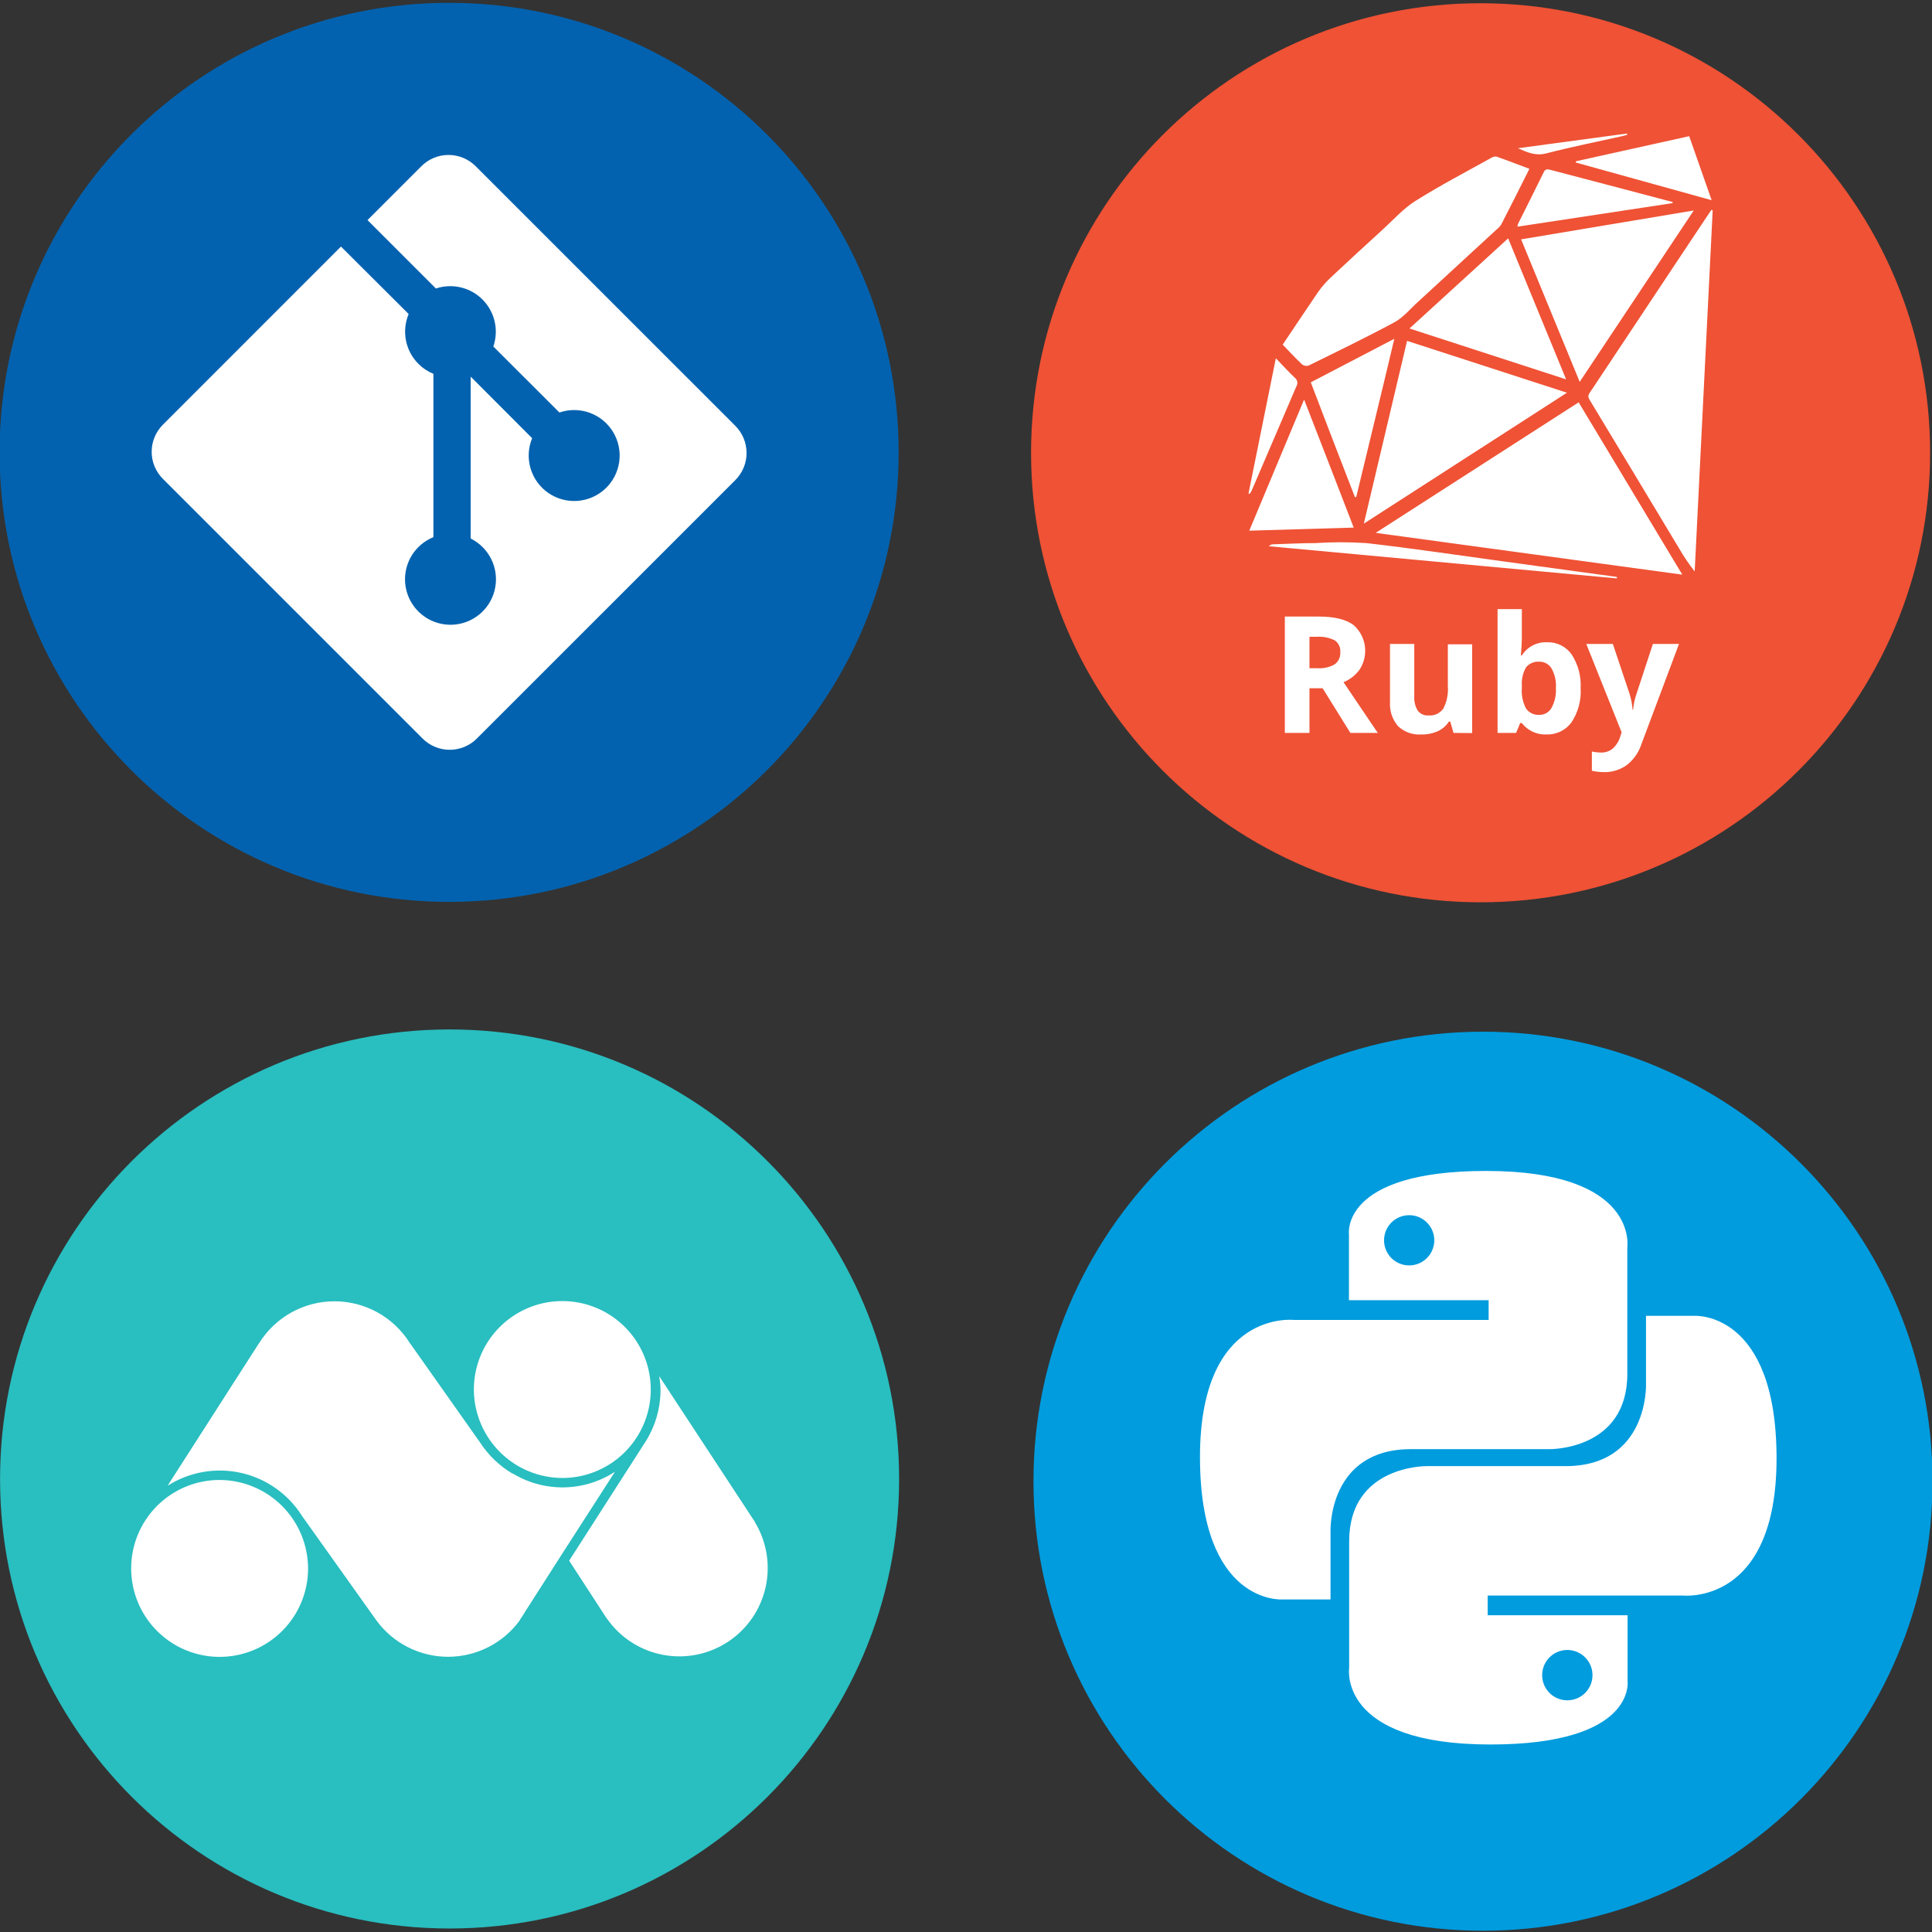<svg width="300" height="300" viewBox="0 0 300 300" fill="none" xmlns="http://www.w3.org/2000/svg">
<rect x="0" y="0" width="300" height="300" fill="#333333" stroke="none"/>
<g clip-path="url(#clip0_13_861)">
<path d="M69.738 140.043C108.289 140.043 139.541 108.791 139.541 70.24C139.541 31.689 108.289 0.438 69.738 0.438C31.187 0.438 -0.065 31.689 -0.065 70.24C-0.065 108.791 31.187 140.043 69.738 140.043Z" fill="#0362AF"/>
<path d="M230.278 299.805C268.829 299.805 300.081 268.554 300.081 230.003C300.081 191.452 268.829 160.2 230.278 160.2C191.727 160.2 160.476 191.452 160.476 230.003C160.476 268.554 191.727 299.805 230.278 299.805Z" fill="#009CDE"/>
<path d="M69.811 299.457C108.362 299.457 139.614 268.205 139.614 229.654C139.614 191.103 108.362 159.851 69.811 159.851C31.26 159.851 0.008 191.103 0.008 229.654C0.008 268.205 31.26 299.457 69.811 299.457Z" fill="#29BEC0"/>
<path d="M229.905 140.108C268.456 140.108 299.708 108.856 299.708 70.305C299.708 31.754 268.456 0.503 229.905 0.503C191.354 0.503 160.103 31.754 160.103 70.305C160.103 108.856 191.354 140.108 229.905 140.108Z" fill="#EF5235"/>
<path d="M245.132 62.473L213.616 82.743L261.227 89.23L245.132 62.473ZM265.735 32.595C264.324 34.708 262.916 36.822 261.511 38.935C256.689 46.189 251.868 53.446 247.046 60.705C246.778 61.111 246.43 61.435 246.811 62.051C251.459 69.743 256.095 77.438 260.716 85.135C261.439 86.392 262.252 87.596 263.149 88.735L265.946 32.659L265.735 32.595ZM202.168 56.57C202.308 56.682 202.474 56.758 202.65 56.794C202.826 56.829 203.008 56.822 203.181 56.773C207.649 54.576 212.1 52.427 216.511 50.051C217.938 49.281 219.032 47.895 220.257 46.808L232.419 35.611C232.69 35.403 232.923 35.151 233.108 34.865C234.568 32.019 236.003 29.189 237.486 26.213C235.711 25.549 234.041 24.9 232.346 24.308C232.059 24.285 231.772 24.363 231.535 24.527C227.603 26.716 223.605 28.8 219.803 31.192C217.897 32.384 216.349 34.151 214.662 35.684C211.946 38.165 209.238 40.646 206.554 43.168C205.839 43.846 205.195 44.596 204.632 45.405C202.808 48.073 201.032 50.773 199.176 53.514C200.214 54.592 201.154 55.614 202.168 56.57ZM218.489 52.93C216.268 62.311 214.062 71.651 211.776 81.308L243.316 60.981L218.489 52.93ZM236.197 37.168L245.295 59.295L263.003 32.684L236.197 37.168ZM218.862 51.008L243.186 58.905L234.186 37.014L218.862 51.008ZM202.5 62.043L193.986 82.403L210.203 81.924C207.641 75.292 205.135 68.797 202.5 62.043ZM210.397 77.205L210.6 77.157C212.546 69.049 214.524 61.022 216.511 52.605L203.538 59.368C205.719 65.132 208.078 71.213 210.397 77.205ZM259.727 31.37L251.959 29.319C248.238 28.338 244.508 27.373 240.786 26.384C240.316 26.262 239.976 26.181 239.708 26.741C238.395 29.432 237.041 32.108 235.703 34.792C235.667 34.924 235.645 35.06 235.638 35.197L259.727 31.541V31.37ZM244.703 25.241L265.784 31.087L262.297 21.146L244.703 25.046V25.241ZM251.092 89.587L233.773 87.219C226.581 86.238 219.397 85.159 212.189 84.332C209.541 84.158 206.884 84.158 204.235 84.332C202.062 84.332 199.881 84.454 197.7 84.519C197.574 84.517 197.449 84.543 197.334 84.595C197.219 84.647 197.117 84.723 197.035 84.819L251.059 89.814L251.092 89.587ZM194.343 76.216C196.673 70.811 198.992 65.405 201.3 60C201.433 59.787 201.483 59.533 201.44 59.286C201.396 59.039 201.263 58.816 201.065 58.662C200.084 57.738 199.184 56.732 198.114 55.63L193.865 76.638L194.019 76.711C194.141 76.555 194.249 76.39 194.343 76.216ZM240.081 23.822C243.997 22.808 247.962 22.022 251.911 21.138C252.162 21.081 252.414 21 252.665 20.927V20.732L235.703 23.019C237.259 23.708 238.492 24.235 240.081 23.822ZM203.335 106.873V113.805H199.508V95.74H204.77C207.23 95.74 209.046 96.189 210.219 97.087C211.168 97.94 211.781 99.105 211.944 100.371C212.108 101.637 211.812 102.92 211.111 103.986C210.478 104.854 209.616 105.527 208.622 105.932L213.941 113.805H209.684L205.378 106.873H203.335ZM203.335 103.759H204.576C205.507 103.826 206.437 103.617 207.251 103.159C207.545 102.941 207.779 102.652 207.931 102.319C208.083 101.985 208.147 101.619 208.119 101.254C208.151 100.897 208.086 100.538 207.931 100.216C207.775 99.893 207.535 99.618 207.235 99.422C206.387 99.005 205.445 98.818 204.503 98.878H203.335V103.743V103.759ZM225.697 113.805L225.195 112.038H224.992C224.577 112.69 223.983 113.208 223.281 113.53C222.484 113.888 221.617 114.065 220.743 114.049C220.076 114.099 219.405 114.01 218.774 113.787C218.143 113.564 217.565 113.211 217.078 112.751C216.192 111.709 215.747 110.362 215.838 108.997V99.989H219.608V108.097C219.553 108.883 219.74 109.667 220.143 110.343C220.338 110.6 220.595 110.803 220.89 110.934C221.185 111.064 221.508 111.118 221.83 111.089C222.27 111.127 222.712 111.049 223.112 110.865C223.513 110.68 223.859 110.394 224.116 110.035C224.671 108.955 224.916 107.743 224.822 106.532V100.046H228.592V113.83L225.697 113.805ZM240.227 99.73C240.975 99.703 241.718 99.864 242.388 100.199C243.058 100.533 243.633 101.029 244.062 101.643C245.059 103.198 245.542 105.028 245.441 106.873C245.554 108.749 245.053 110.61 244.014 112.176C243.567 112.78 242.98 113.266 242.303 113.593C241.627 113.919 240.881 114.076 240.13 114.049C239.398 114.081 238.669 113.938 238.005 113.63C237.34 113.323 236.759 112.86 236.311 112.281H236.051L235.419 113.805H232.541V94.581H236.311V99.057C236.311 99.597 236.262 100.505 236.165 101.781H236.311C236.723 101.122 237.303 100.585 237.991 100.225C238.679 99.864 239.451 99.693 240.227 99.73ZM239.019 102.746C238.635 102.717 238.249 102.78 237.894 102.929C237.538 103.079 237.224 103.311 236.976 103.605C236.477 104.464 236.245 105.452 236.311 106.443V106.849C236.223 107.952 236.451 109.057 236.968 110.035C237.205 110.363 237.524 110.623 237.891 110.792C238.259 110.961 238.664 111.033 239.068 111C239.443 111.002 239.812 110.903 240.137 110.715C240.462 110.527 240.731 110.256 240.916 109.93C241.429 108.979 241.665 107.903 241.597 106.824C241.67 105.76 241.43 104.698 240.908 103.768C240.709 103.448 240.43 103.186 240.099 103.007C239.767 102.828 239.395 102.738 239.019 102.746ZM246.316 99.989H250.443L253.046 107.765C253.293 108.555 253.445 109.371 253.5 110.197H253.581C253.662 109.369 253.838 108.552 254.108 107.765L256.662 99.989H260.716L254.87 115.573C254.451 116.861 253.651 117.992 252.576 118.816C251.562 119.54 250.342 119.918 249.097 119.895C248.454 119.894 247.812 119.823 247.184 119.684V116.692C247.671 116.802 248.168 116.857 248.668 116.854C249.306 116.865 249.928 116.646 250.419 116.238C250.969 115.742 251.373 115.106 251.586 114.397L251.805 113.716L246.316 99.989Z" fill="white"/>
<path d="M230.773 181.824C208.07 181.824 209.465 191.676 209.465 191.676V201.892H231.154V204.957H200.87C200.87 204.957 186.332 203.335 186.332 226.24C186.332 249.146 199.022 248.359 199.022 248.359H206.603V237.722C206.603 237.722 206.189 225.024 219.089 225.024H240.6C240.6 225.024 252.689 225.219 252.689 213.34V193.703C252.689 193.703 254.522 181.824 230.773 181.824ZM218.814 188.692C219.585 188.692 220.339 188.921 220.98 189.349C221.622 189.778 222.121 190.387 222.417 191.099C222.712 191.812 222.789 192.596 222.639 193.353C222.488 194.109 222.117 194.804 221.571 195.35C221.026 195.895 220.331 196.266 219.574 196.417C218.818 196.567 218.034 196.49 217.321 196.195C216.608 195.9 215.999 195.4 215.571 194.759C215.142 194.117 214.914 193.363 214.914 192.592C214.914 191.557 215.324 190.565 216.056 189.834C216.787 189.103 217.779 188.692 218.814 188.692Z" fill="white"/>
<path d="M231.414 270.884C254.116 270.884 252.73 261.032 252.73 261.032V250.816H231.008V247.751H261.316C261.316 247.751 275.862 249.373 275.862 226.467C275.862 203.562 263.165 204.324 263.165 204.324H255.592V214.97C255.592 214.97 255.997 227.659 243.097 227.659H221.586C221.586 227.659 209.497 227.465 209.497 239.343V258.981C209.497 258.981 207.665 270.884 231.414 270.884ZM243.373 264.024C242.6 264.024 241.844 263.795 241.202 263.366C240.559 262.936 240.058 262.326 239.762 261.612C239.467 260.898 239.389 260.112 239.54 259.354C239.691 258.596 240.063 257.899 240.61 257.353C241.156 256.806 241.852 256.434 242.611 256.283C243.369 256.132 244.154 256.21 244.869 256.506C245.583 256.801 246.193 257.302 246.622 257.945C247.052 258.588 247.281 259.343 247.281 260.116C247.282 260.63 247.182 261.138 246.986 261.613C246.79 262.088 246.502 262.519 246.139 262.882C245.776 263.245 245.344 263.533 244.87 263.729C244.395 263.925 243.886 264.025 243.373 264.024Z" fill="white"/>
<path d="M114.187 66.13L73.849 25.8C72.733 24.686 71.221 24.061 69.645 24.061C68.068 24.061 66.556 24.686 65.441 25.8L57.065 34.176L67.686 44.797C68.938 44.381 70.28 44.322 71.562 44.629C72.845 44.935 74.016 45.594 74.944 46.531C75.872 47.468 76.519 48.646 76.812 49.931C77.106 51.217 77.034 52.559 76.605 53.805L86.87 64.054C88.398 63.531 90.058 63.547 91.575 64.099C93.092 64.651 94.374 65.707 95.207 67.09C96.04 68.472 96.375 70.099 96.155 71.698C95.935 73.297 95.174 74.773 93.998 75.879C92.822 76.985 91.302 77.655 89.693 77.777C88.083 77.899 86.48 77.466 85.151 76.55C83.822 75.634 82.846 74.29 82.388 72.742C81.929 71.194 82.014 69.536 82.63 68.043L73.087 58.484V83.619C73.775 83.966 74.405 84.42 74.951 84.965C76.023 86.039 76.72 87.429 76.939 88.93C77.159 90.431 76.889 91.963 76.171 93.299C75.452 94.635 74.322 95.704 72.948 96.347C71.575 96.991 70.031 97.175 68.544 96.873C67.058 96.571 65.708 95.798 64.695 94.668C63.682 93.539 63.059 92.114 62.919 90.604C62.78 89.093 63.13 87.578 63.918 86.282C64.707 84.986 65.892 83.978 67.297 83.408V58.046C66.429 57.693 65.64 57.169 64.978 56.505C63.984 55.512 63.308 54.245 63.037 52.866C62.766 51.487 62.911 50.058 63.454 48.762L52.946 38.286L25.297 65.943C24.744 66.495 24.305 67.151 24.005 67.873C23.705 68.595 23.551 69.37 23.551 70.151C23.551 70.933 23.705 71.707 24.005 72.429C24.305 73.151 24.744 73.807 25.297 74.359L65.627 114.689C66.743 115.803 68.255 116.428 69.831 116.428C71.407 116.428 72.919 115.803 74.035 114.689L114.187 74.546C115.301 73.429 115.926 71.915 115.926 70.338C115.926 68.76 115.301 67.247 114.187 66.13Z" fill="white"/>
<path d="M47.838 243.543C47.838 246.26 47.032 248.916 45.523 251.175C44.013 253.434 41.867 255.194 39.357 256.234C36.847 257.273 34.085 257.545 31.42 257.014C28.756 256.483 26.308 255.174 24.388 253.253C22.467 251.331 21.16 248.883 20.631 246.218C20.101 243.553 20.375 240.791 21.415 238.281C22.456 235.772 24.218 233.627 26.478 232.119C28.738 230.611 31.394 229.807 34.111 229.808C37.748 229.823 41.232 231.275 43.804 233.848C46.375 236.421 47.825 239.906 47.838 243.543ZM95.497 228.527C93.143 230.069 90.399 230.912 87.585 230.958C84.771 231.004 82.001 230.251 79.597 228.787V228.835C77.543 227.617 75.799 225.938 74.505 223.93L63.762 208.711C63.718 208.671 63.679 208.624 63.649 208.573C62.412 206.582 60.687 204.939 58.639 203.8C56.59 202.661 54.285 202.063 51.941 202.063C49.596 202.063 47.291 202.661 45.242 203.8C43.194 204.939 41.469 206.582 40.232 208.573C40.207 208.614 40.177 208.652 40.143 208.687L26.019 230.708C27.691 229.643 29.555 228.918 31.508 228.573C33.459 228.229 35.46 228.273 37.395 228.702C39.33 229.131 41.162 229.937 42.785 231.075C44.409 232.212 45.792 233.658 46.857 235.33C46.913 235.411 46.962 235.492 47.011 235.573C47.034 235.596 47.056 235.62 47.076 235.646L58.427 251.587C59.706 253.345 61.382 254.777 63.32 255.763C65.258 256.75 67.401 257.265 69.576 257.265C71.75 257.265 73.894 256.75 75.831 255.763C77.769 254.777 79.446 253.345 80.724 251.587V251.53C81.016 251.125 81.287 250.706 81.535 250.273L87.478 240.981L95.497 228.527ZM117.235 236.368L117.178 236.254L117 235.978L116.878 235.8L102.349 213.665C102.475 214.358 102.548 215.06 102.568 215.765C102.574 218.806 101.664 221.778 99.957 224.295L88.378 242.343L94.216 251.319L94.314 251.432C96.372 254.328 99.474 256.311 102.966 256.966C106.458 257.621 110.067 256.895 113.035 254.942C116.003 252.989 118.097 249.961 118.878 246.495C119.658 243.029 119.063 239.396 117.219 236.36L117.235 236.368ZM87.308 229.5C90.025 229.502 92.681 228.697 94.941 227.189C97.201 225.681 98.963 223.536 100.003 221.027C101.044 218.517 101.317 215.755 100.788 213.09C100.259 210.425 98.952 207.977 97.031 206.056C95.111 204.134 92.663 202.825 89.999 202.294C87.334 201.764 84.572 202.035 82.062 203.075C79.552 204.114 77.406 205.874 75.896 208.133C74.387 210.392 73.581 213.048 73.581 215.765C73.594 219.4 75.042 222.882 77.609 225.454C80.177 228.027 83.657 229.481 87.292 229.5H87.308Z" fill="white"/>
</g>
<defs>
<clipPath id="clip0_13_861">
<rect width="300" height="300" fill="white"/>
</clipPath>
</defs>
</svg>
